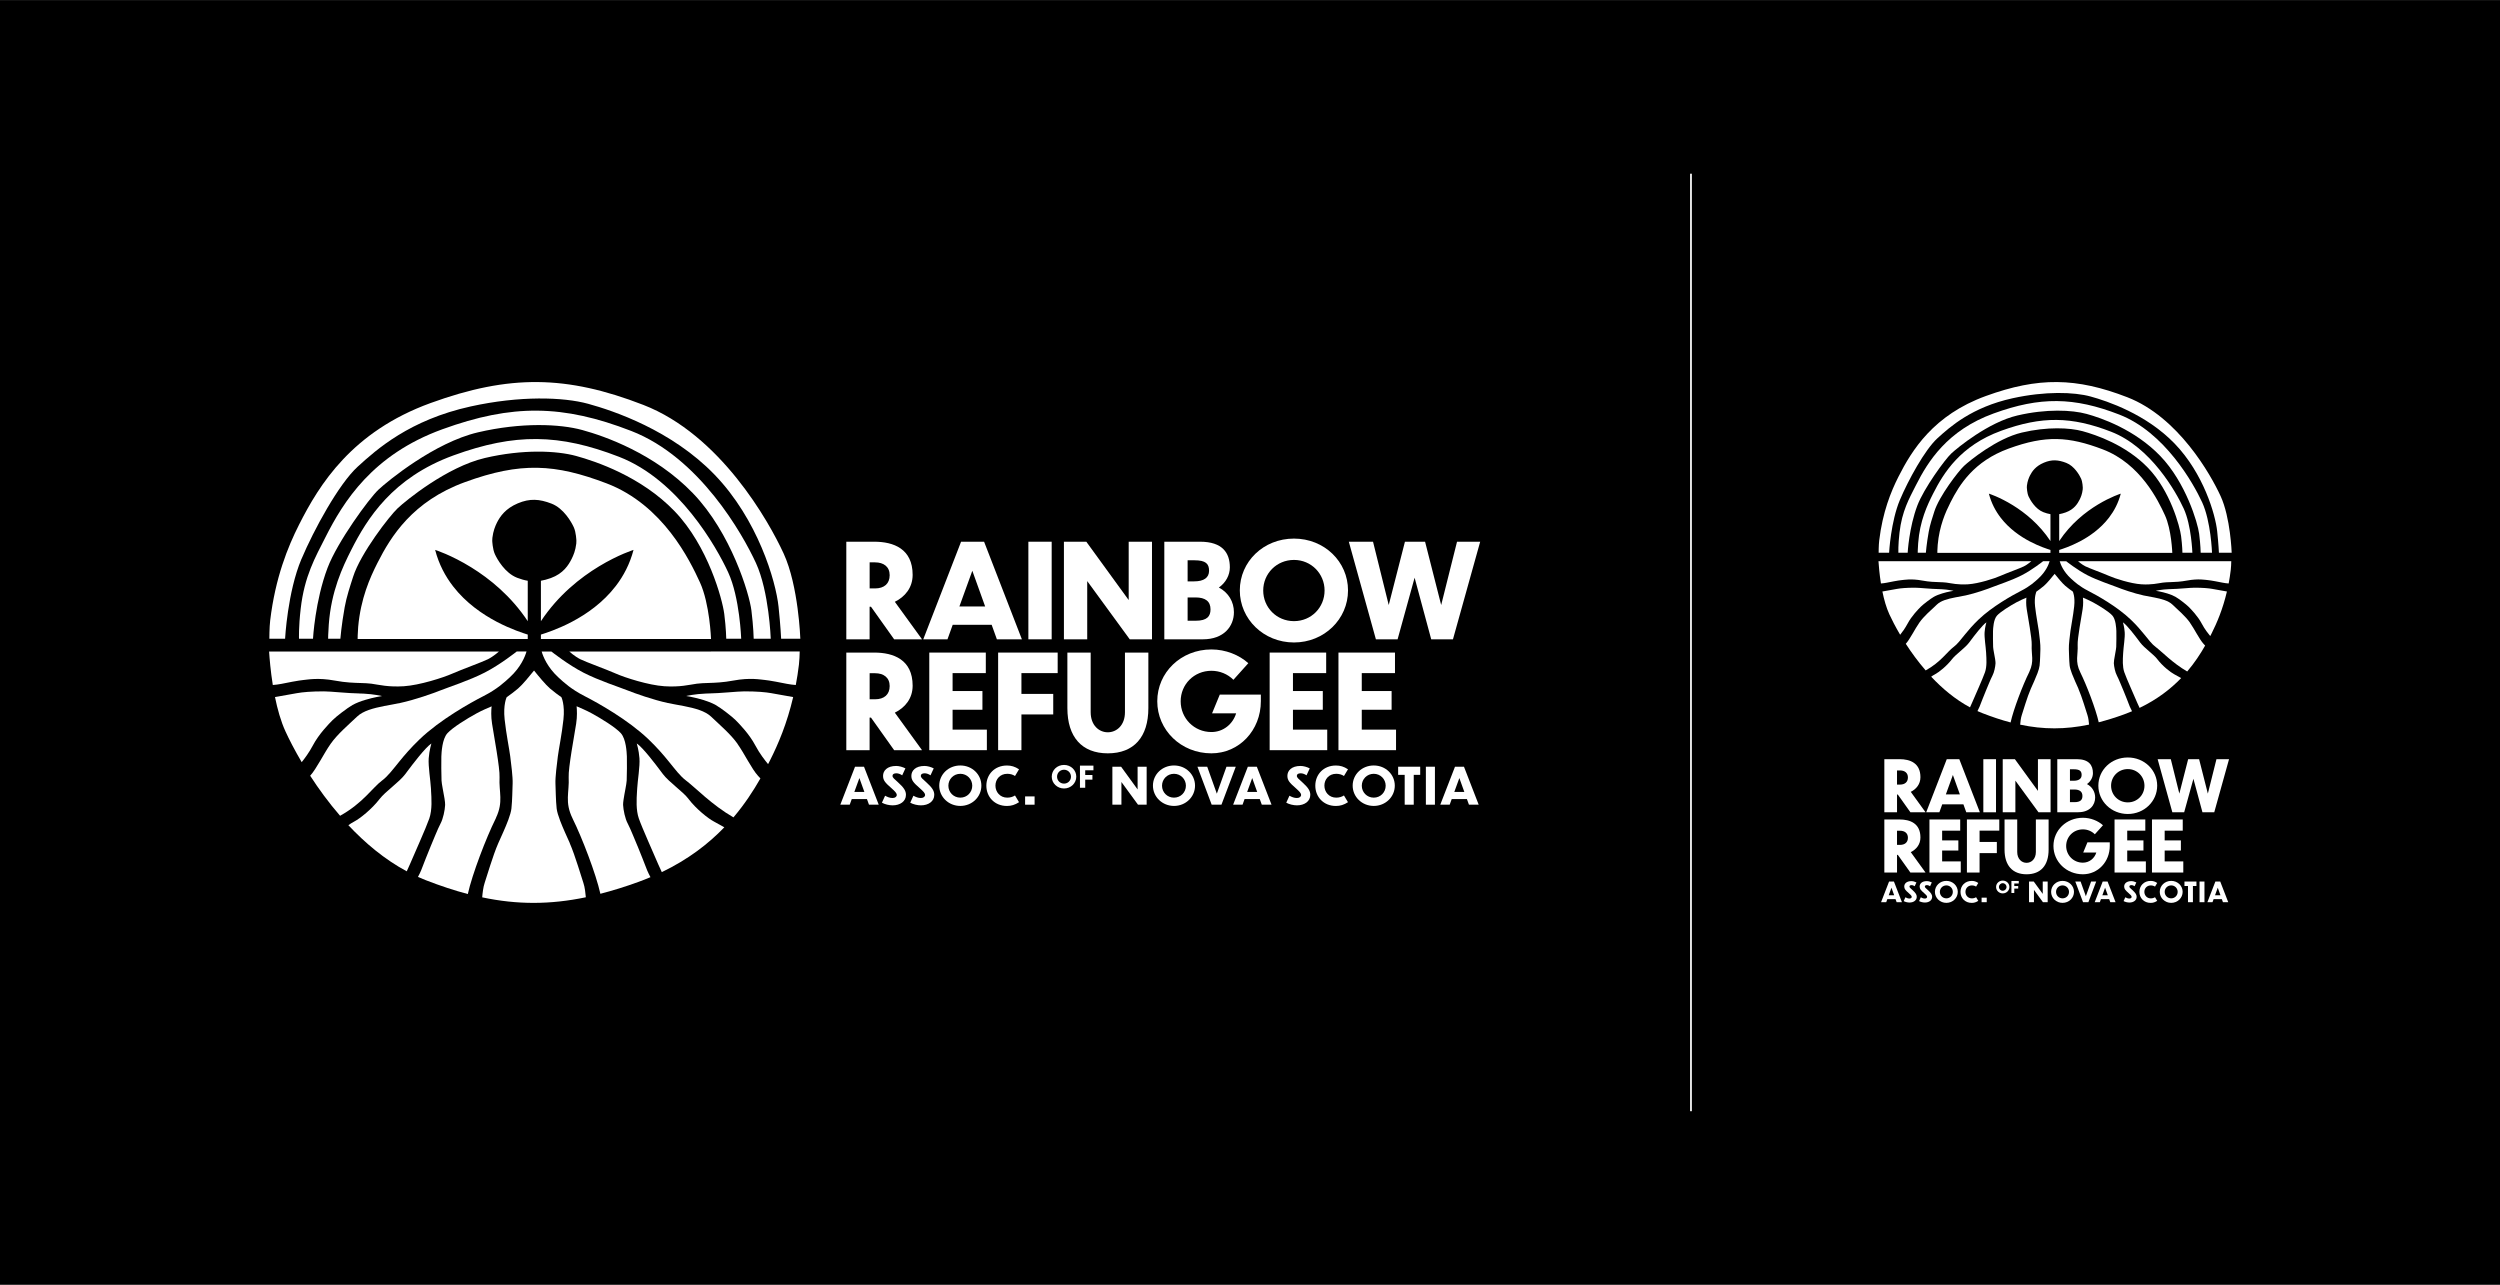 <?xml version="1.0" encoding="UTF-8"?>
<svg xmlns="http://www.w3.org/2000/svg" width="2399px" height="1233px" viewBox="0 0 1440 740" fill="none">
  <rect width="1440" height="740" fill="black"></rect>
  <g clip-path="url(#clip0_975_567)">
    <path d="M501.73 349.43H500.893V368.189H487.473V311.974H503.594C514.669 311.974 525.682 316.036 525.682 331.048C525.682 338.501 521.243 343.714 515.423 346.583L531.104 368.21H515.046L501.71 349.451L501.73 349.43ZM500.914 323.887V338.878H504.013C509.289 338.878 512.45 336.156 512.45 331.257C512.45 326.358 508.974 323.866 504.013 323.866H500.914V323.887Z" fill="white"></path>
    <path d="M571.218 359.835H548.754L545.739 368.21H531.795L553.569 311.995H566.843L588.617 368.21H574.212L571.198 359.835H571.218ZM567.45 349.283L560.059 328.703L552.606 349.283H567.45Z" fill="white"></path>
    <path d="M592.344 311.974H605.764V368.189H592.344V311.974Z" fill="white"></path>
    <path d="M626.239 334.649V368.189H612.818V311.974H625.715L650.127 345.578V311.974H663.548V368.189H650.734L626.239 334.649Z" fill="white"></path>
    <path d="M692.881 368.189H670.646V311.974H691.29C704.103 311.974 708.395 318.381 708.395 326.756C708.395 331.131 706.134 335.507 702.072 338.354C707.579 341.286 710.74 346.562 710.74 352.591C710.74 360.652 705.003 368.189 692.881 368.189ZM684.067 322.673V334.816H687.835C693.405 334.816 696.419 332.702 696.419 328.703C696.419 324.704 694.535 322.673 688.045 322.673H684.046H684.067ZM684.067 344.07V357.49H688.736C695.373 357.49 697.257 354.852 697.257 350.937C697.257 346.331 694.326 344.07 688.589 344.07H684.067Z" fill="white"></path>
    <path d="M776.459 340.008C776.459 356.59 762.746 370.011 745.326 370.011C727.907 370.011 714.131 356.59 714.131 340.008C714.131 323.427 727.781 310.174 745.326 310.174C762.871 310.174 776.459 323.51 776.459 340.008ZM727.614 340.092C727.614 349.807 735.298 357.721 745.326 357.721C755.355 357.721 762.955 349.807 762.955 340.092C762.955 330.378 755.271 322.464 745.326 322.464C735.381 322.464 727.614 330.294 727.614 340.092Z" fill="white"></path>
    <path d="M814.815 332.702L805.017 368.189H792.518L776.92 311.974H790.864L799.908 348.446L809.246 311.974H820.845L830.12 348.446L839.248 311.974H852.585L836.903 368.189H824.383L814.815 332.702Z" fill="white"></path>
    <path d="M501.73 413.286H500.893V432.046H487.473V375.831H503.594C514.669 375.831 525.682 379.893 525.682 394.904C525.682 402.358 521.243 407.571 515.423 410.439L531.104 432.067H515.046L501.71 413.307L501.73 413.286ZM500.914 387.744V402.734H504.013C509.289 402.734 512.45 400.013 512.45 395.114C512.45 390.214 508.974 387.723 504.013 387.723H500.914V387.744Z" fill="white"></path>
    <path d="M535.27 375.831H567.826V387.66H548.69V397.982H565.879V408.764H548.69V420.216H568.433V432.046H535.27V375.831Z" fill="white"></path>
    <path d="M574.924 375.831H609.218V387.66H588.344V399.636H606.664V411.465H588.344V432.046H574.924V375.831Z" fill="white"></path>
    <path d="M638.09 433.867C623.162 433.867 614.809 424.446 614.809 407.801V375.852H628.229V410.209C628.229 417.662 632.982 421.745 638.09 421.745C643.199 421.745 647.972 417.683 647.972 410.209V375.852H661.455V407.801C661.455 424.446 653.164 433.867 638.09 433.867Z" fill="white"></path>
    <path d="M697.779 433.867C680.214 433.867 666.584 420.447 666.584 403.865C666.584 387.283 680.235 374.03 697.779 374.03C705.987 374.03 713.754 377.192 719.03 381.944L710.446 391.512C707.138 388.204 702.616 386.32 697.779 386.32C687.751 386.32 680.067 394.15 680.067 403.886C680.067 413.621 687.751 421.598 697.779 421.598C704.647 421.598 710.132 416.992 712.016 410.816H698.156L702.595 400.034H726.253V403.802C726.253 420.677 713.733 433.867 697.758 433.867H697.779Z" fill="white"></path>
    <path d="M731.32 375.831H763.877V387.66H744.741V397.982H761.93V408.764H744.741V420.216H764.484V432.046H731.32V375.831Z" fill="white"></path>
    <path d="M770.953 375.831H803.509V387.66H784.373V397.982H801.562V408.764H784.373V420.216H804.117V432.046H770.953V375.831Z" fill="white"></path>
    <path d="M499.343 460.205H490.613L489.44 463.45H484.018L492.497 441.572H497.668L506.148 463.45H500.537L499.364 460.205H499.343ZM497.878 456.102L495.009 448.104L492.099 456.102H497.878Z" fill="white"></path>
    <path d="M519.652 446.534C518.71 445.864 517.454 445.361 516.302 445.361C514.816 445.361 514.083 445.947 514.083 446.827C514.083 447.916 515.171 448.648 517.16 450.47C520.678 453.631 521.829 455.495 521.829 457.777C521.829 461.566 518.438 463.827 514.146 463.827C512.178 463.827 509.665 463.262 507.99 462.299L509.812 458.279C511.194 459.033 512.533 459.598 514.125 459.598C515.611 459.598 516.532 458.803 516.532 457.86C516.532 456.751 515.485 455.746 513.392 453.861C509.874 450.805 508.639 449.402 508.639 446.827C508.639 443.896 510.984 441.132 516.197 441.132C517.935 441.132 519.924 441.718 521.515 442.535L519.673 446.513L519.652 446.534Z" fill="white"></path>
    <path d="M535.961 446.534C535.018 445.864 533.762 445.361 532.611 445.361C531.124 445.361 530.391 445.947 530.391 446.827C530.391 447.916 531.48 448.648 533.469 450.47C536.986 453.631 538.138 455.495 538.138 457.777C538.138 461.566 534.746 463.827 530.454 463.827C528.486 463.827 525.974 463.262 524.299 462.299L526.12 458.279C527.502 459.033 528.842 459.598 530.433 459.598C531.92 459.598 532.841 458.803 532.841 457.86C532.841 456.751 531.794 455.746 529.7 453.861C526.183 450.805 524.948 449.402 524.948 446.827C524.948 443.896 527.293 441.132 532.506 441.132C534.244 441.132 536.233 441.718 537.824 442.535L535.981 446.513L535.961 446.534Z" fill="white"></path>
    <path d="M565.273 452.48C565.273 458.928 559.934 464.162 553.151 464.162C546.368 464.162 541.008 458.949 541.008 452.48C541.008 446.01 546.326 440.86 553.151 440.86C559.976 440.86 565.273 446.052 565.273 452.48ZM546.263 452.522C546.263 456.311 549.257 459.389 553.151 459.389C557.045 459.389 560.018 456.311 560.018 452.522C560.018 448.732 557.024 445.654 553.151 445.654C549.278 445.654 546.263 448.711 546.263 452.522Z" fill="white"></path>
    <path d="M584.639 446.911C583.341 446.052 581.833 445.654 580.179 445.654C576.013 445.654 573.375 448.795 573.375 452.459C573.375 456.123 576.013 459.389 580.179 459.389C581.812 459.389 583.341 458.97 584.639 458.133L586.963 462.006C584.639 463.534 582.482 464.183 580.012 464.183C572.893 464.183 568.141 458.97 568.141 452.501C568.141 446.031 572.893 440.881 580.012 440.881C582.482 440.881 584.576 441.488 586.963 443.058L584.639 446.932V446.911Z" fill="white"></path>
    <path d="M595.923 458.677V463.45H590.459V458.677H595.923Z" fill="white"></path>
    <path d="M619.937 447.308C619.937 451.077 616.817 454.113 612.881 454.113C608.945 454.113 605.805 451.077 605.805 447.308C605.805 443.54 608.903 440.546 612.881 440.546C616.859 440.546 619.937 443.561 619.937 447.308ZM608.861 447.308C608.861 449.507 610.599 451.307 612.881 451.307C615.163 451.307 616.88 449.507 616.88 447.308C616.88 445.11 615.142 443.309 612.881 443.309C610.62 443.309 608.861 445.089 608.861 447.308Z" fill="white"></path>
    <path d="M622.053 440.944H629.82V443.623H625.089V446.345H629.234V449.025H625.089V453.694H622.053V440.944Z" fill="white"></path>
    <path d="M645.942 450.407V463.45H640.729V441.572H645.753L655.258 454.657V441.572H660.472V463.45H655.489L645.963 450.407H645.942Z" fill="white"></path>
    <path d="M688.338 452.48C688.338 458.928 682.999 464.162 676.237 464.162C669.474 464.162 664.094 458.949 664.094 452.48C664.094 446.01 669.412 440.86 676.237 440.86C683.062 440.86 688.338 446.052 688.338 452.48ZM669.328 452.522C669.328 456.311 672.322 459.389 676.216 459.389C680.11 459.389 683.083 456.311 683.083 452.522C683.083 448.732 680.089 445.654 676.216 445.654C672.343 445.654 669.328 448.711 669.328 452.522Z" fill="white"></path>
    <path d="M703.558 463.45H697.926L689.719 441.572H695.351L700.899 457.107L706.447 441.572H711.807L703.558 463.45Z" fill="white"></path>
    <path d="M725.605 460.205H716.874L715.702 463.45H710.279L718.759 441.572H723.93L732.409 463.45H726.798L725.626 460.205H725.605ZM724.139 456.102L721.271 448.104L718.361 456.102H724.139Z" fill="white"></path>
    <path d="M752.55 446.534C751.608 445.864 750.352 445.361 749.2 445.361C747.714 445.361 746.981 445.947 746.981 446.827C746.981 447.916 748.07 448.648 750.059 450.47C753.576 453.631 754.728 455.495 754.728 457.777C754.728 461.566 751.336 463.827 747.044 463.827C745.076 463.827 742.564 463.262 740.889 462.299L742.71 458.279C744.092 459.033 745.432 459.598 747.023 459.598C748.51 459.598 749.431 458.803 749.431 457.86C749.431 456.751 748.384 455.746 746.29 453.861C742.773 450.805 741.538 449.402 741.538 446.827C741.538 443.896 743.883 441.132 749.096 441.132C750.834 441.132 752.822 441.718 754.414 442.535L752.571 446.513L752.55 446.534Z" fill="white"></path>
    <path d="M774.115 446.911C772.817 446.052 771.31 445.654 769.656 445.654C765.489 445.654 762.851 448.795 762.851 452.459C762.851 456.123 765.489 459.389 769.656 459.389C771.31 459.389 772.817 458.97 774.115 458.133L776.439 462.006C774.115 463.534 771.959 464.183 769.488 464.183C762.37 464.183 757.617 458.97 757.617 452.501C757.617 446.031 762.37 440.881 769.488 440.881C771.959 440.881 774.073 441.488 776.439 443.058L774.115 446.932V446.911Z" fill="white"></path>
    <path d="M803.404 452.48C803.404 458.928 798.065 464.162 791.282 464.162C784.498 464.162 779.139 458.949 779.139 452.48C779.139 446.01 784.457 440.86 791.282 440.86C798.107 440.86 803.404 446.052 803.404 452.48ZM784.394 452.522C784.394 456.311 787.388 459.389 791.282 459.389C795.176 459.389 798.149 456.311 798.149 452.522C798.149 448.732 795.155 445.654 791.282 445.654C787.409 445.654 784.394 448.711 784.394 452.522Z" fill="white"></path>
    <path d="M809.078 446.261H805.33V441.572H818.039V446.261H814.312V463.45H809.099V446.261H809.078Z" fill="white"></path>
    <path d="M821.305 441.572H826.518V463.45H821.305V441.572Z" fill="white"></path>
    <path d="M844.921 460.205H836.191L835.018 463.45H829.596L838.075 441.572H843.246L851.726 463.45H846.115L844.942 460.205H844.921ZM843.456 456.102L840.587 448.104L837.677 456.102H843.456Z" fill="white"></path>
    <path d="M418.318 367.854H426.923C426.923 367.854 426.128 344.175 419.449 329.666C412.791 315.157 390.996 276.403 356.576 263.067C322.157 249.73 296.572 249.395 261.273 262.229C225.974 275.063 211.381 298.805 202.316 316.706C197.249 326.714 190.759 340.49 189.377 359.668C189 364.839 189 367.854 189 367.854H196.056C196.056 367.854 196.642 360.254 198.526 349.744C199.594 343.693 201.75 337.308 203.404 332.136C207.654 318.716 224.341 297.13 229.073 292.692C233.804 288.253 257.379 268.908 279.258 263.757C301.157 258.607 320.691 259.507 331.871 262.585C343.072 265.663 369.243 274.351 388.525 294.367C407.829 314.382 416.099 345.18 417.167 353.533C418.234 361.887 418.318 367.854 418.318 367.854Z" fill="white"></path>
    <path d="M434.126 367.854H443.945C443.945 367.854 443.024 340.804 435.424 324.243C427.803 307.682 402.931 263.422 363.612 248.181C324.293 232.939 295.086 232.562 254.762 247.218C214.439 261.873 197.773 288.986 187.43 309.441C181.652 320.872 175.35 331.718 173.194 350.602C171.958 361.427 172.231 367.854 172.231 367.854H180.291C180.291 367.854 181.485 345.996 188.666 327.049C194.36 311.995 212.596 287.081 217.977 282.014C223.379 276.947 250.303 254.838 275.301 248.976C300.299 243.114 322.618 244.119 335.389 247.636C348.181 251.154 377.032 261.14 399.078 284.003C421.124 306.866 431.614 341.976 432.807 351.503C434 361.029 434.126 367.854 434.126 367.854Z" fill="white"></path>
    <path d="M173.654 321.94C180.689 305.254 195.135 278.706 206.001 268.782C216.993 258.754 235.92 241.816 271.156 234.048C299.378 227.83 324.398 228.584 338.802 232.541C353.185 236.498 386.83 247.678 411.64 273.409C436.45 299.14 446.877 334.523 448.447 349.451C449.619 360.61 449.933 367.854 449.933 367.854H460.988C460.988 367.854 459.962 337.412 451.378 318.779C442.815 300.124 414.802 250.316 370.563 233.169C326.324 216.022 293.432 215.603 248.063 232.08C202.672 248.558 183.913 279.083 172.273 302.113C165.761 314.968 158.559 332.785 155.628 357.323C155.146 361.343 155.146 367.854 155.146 367.854H164.212C164.212 367.854 165.615 340.93 173.633 321.94H173.654Z" fill="white"></path>
    <path d="M409.547 368.001H311.564V365.467C316.589 363.834 340.038 356.653 354.735 337.433C359.153 331.676 362.796 324.808 364.91 316.685C364.91 316.685 356.264 319.386 345.104 326.127C334.448 332.576 321.509 342.709 311.564 357.763V334.46C313.365 334.146 315.249 333.644 317.28 332.911C324.482 330.294 327.455 325.458 329.297 321.815C329.8 320.81 330.323 319.616 330.805 318.213C331.286 316.748 331.705 315.031 331.935 313.063C331.998 312.414 331.998 311.388 331.998 311.388C331.998 311.388 331.852 306.573 330.491 303.621C329.13 300.648 324.691 292.755 317.678 290.033C310.664 287.332 305.178 286.955 298.269 289.865C291.214 292.838 288.094 297.319 286.252 300.962C285.226 303.014 284.074 305.84 283.614 309.713C283.53 310.362 283.53 311.388 283.53 311.388C283.53 311.388 283.698 316.204 285.058 319.156C286.419 322.129 290.858 330.022 297.872 332.743C300.049 333.581 302.038 334.146 303.985 334.46V357.763C294.375 343.212 281.939 333.246 271.492 326.777C259.83 319.553 250.639 316.685 250.639 316.685C252.774 324.955 256.501 331.885 261.023 337.726C275.742 356.716 298.981 363.834 303.985 365.467V368.001H206.002C206.002 368.001 206.002 364.567 206.316 360.987C207.782 344.614 213.058 332.806 217.391 324.243C225.138 308.918 237.637 288.651 267.828 277.638C299.944 265.914 319.834 267.128 349.355 278.35C382.058 290.808 397.446 322.924 403.141 335.34C408.856 347.734 409.547 368.001 409.547 368.001Z" fill="white"></path>
    <path d="M174.848 391.617C177.088 391.45 183.139 390.152 192.916 391.973C199.281 393.166 204.075 393.25 208.074 393.376C210.21 393.439 212.136 393.522 213.915 393.753C218.563 394.402 223.546 395.783 232.633 395.218C241.74 394.632 255.328 390.256 260.52 387.953C265.713 385.65 277.814 381.274 281.038 379.662C284.262 378.05 287.382 375.224 287.382 375.224H155C155.251 379.118 155.837 386.362 157.136 394.506C158.58 394.381 160.653 394.171 162.056 393.857C164.38 393.334 172.608 391.785 174.848 391.617Z" fill="white"></path>
    <path d="M328.251 485.685C326.555 481.875 324.294 477.038 322.661 472.746C321.635 470.025 320.839 467.512 320.63 465.628C320.107 460.791 320.107 454.971 319.939 451.328C319.772 447.685 320.798 439.75 321.321 435.605C321.844 431.459 323.645 422.708 324.545 414.333C325.466 405.77 323.373 401.541 323.373 401.541C321.426 400.201 319.206 398.547 316.799 396.516C314.37 394.464 310.078 389.272 307.607 386.174C305.116 389.272 300.845 394.464 298.416 396.516C296.009 398.547 293.789 400.18 291.842 401.541C291.842 401.541 289.749 405.77 290.67 414.333C291.57 422.708 293.371 431.438 293.894 435.605C294.417 439.75 295.443 447.706 295.276 451.328C295.108 454.95 295.108 460.771 294.585 465.628C294.397 467.387 293.706 469.669 292.784 472.181C291.151 476.599 288.744 481.707 286.985 485.685C283.928 492.615 280.202 505.512 279.155 508.506C278.317 510.893 277.899 514.808 277.752 516.818C297.935 521.089 316.82 521.068 337.442 516.776C337.275 514.766 336.877 510.893 336.039 508.527C334.993 505.533 331.266 492.636 328.209 485.706L328.251 485.685Z" fill="white"></path>
    <path d="M285.728 470.925C290.082 461.65 287.298 456.332 287.738 447.643C288.01 442.451 284.45 423.357 283.425 416.783C282.755 412.595 282.943 408.911 283.173 406.796C280.849 407.822 277.814 409.036 274.38 410.921C269.083 413.81 260.667 418.981 257.673 422.331C254.679 425.681 254.323 433.281 254.218 435.709C254.113 438.138 254.218 446.764 254.323 449.548C254.406 451.496 255.453 456.29 256.04 459.933C256.27 461.44 256.437 462.759 256.395 463.618C256.27 466.507 255.244 471.574 253.737 474.337C252.229 477.101 249.005 485.287 248.084 487.36C247.162 489.433 243.352 499.231 242.556 501.304C242.2 502.204 241.489 503.669 240.756 505.051C242.242 505.721 243.729 506.349 245.257 506.936C253.674 510.202 261.692 512.861 269.46 514.912C271.972 503.523 280.054 482.461 285.434 471.637C285.539 471.406 285.623 471.197 285.728 470.988V470.925Z" fill="white"></path>
    <path d="M367.213 487.297C366.292 485.224 363.068 477.038 361.56 474.275C360.053 471.511 359.027 466.444 358.901 463.555C358.88 462.864 358.985 461.838 359.152 460.645C359.676 456.918 360.89 451.6 360.974 449.507C361.079 446.743 361.204 438.096 361.079 435.668C360.974 433.239 360.618 425.639 357.624 422.289C354.63 418.939 346.214 413.768 340.917 410.879C337.483 409.015 334.447 407.78 332.123 406.754C332.333 408.89 332.521 412.575 331.872 416.741C330.825 423.315 327.287 442.409 327.559 447.601C328.02 456.478 325.089 461.838 329.841 471.469C329.841 471.49 329.841 471.511 329.862 471.532C335.222 482.335 343.303 503.376 345.816 514.766C352.851 512.944 360.116 510.704 367.757 507.92C370.144 507.061 372.426 506.14 374.666 505.198C373.913 503.732 373.096 502.141 372.74 501.199C371.924 499.126 368.134 489.328 367.213 487.255V487.297Z" fill="white"></path>
    <path d="M424.831 428.403C420.916 422.875 414.928 417.809 409.589 412.721C407.851 411.088 405.528 409.874 402.89 408.932C397.383 406.964 390.495 406.126 384.717 404.891C376.195 403.048 365.811 399.364 361.205 397.521C356.599 395.679 345.063 391.994 336.081 387.388C327.099 382.782 317.636 375.245 317.636 375.245H312.004C312.841 378.113 315.249 384.247 321.677 390.172C324.775 393.02 328.942 396.914 336.709 400.892C344.497 404.87 361.77 414.543 373.536 425.785C378.603 430.643 382.225 434.893 385.177 438.536C389.071 443.309 391.793 447.015 395.143 449.528C400.649 453.673 409.82 463.429 422.465 470.757C428.83 463.262 433.855 455.599 438 448.313L436.639 446.848C433.017 442.912 428.746 433.972 424.81 428.444L424.831 428.403Z" fill="white"></path>
    <path d="M207.175 399.384C200.538 399.301 190.405 398.17 186.594 398.17C179.245 398.17 174.409 398.61 170.955 399.217C168.275 399.678 161.387 400.934 158.393 401.457C159.795 408.345 161.742 415.38 164.443 421.263C166.474 425.681 169.615 431.878 173.781 438.955C175.54 436.756 178.136 433.26 180.208 429.324C183.663 422.75 189.546 416.762 191.619 414.689C193.692 412.616 200.098 407.696 203.029 406.042C205.165 404.849 207.761 403.865 210.273 403.111C215.34 401.562 220.051 400.871 220.051 400.871C220.051 400.871 215.445 399.761 209.331 399.468C208.64 399.426 207.908 399.405 207.175 399.405V399.384Z" fill="white"></path>
    <path d="M444.344 399.217C440.889 398.61 436.053 398.17 428.704 398.17C424.894 398.17 414.781 399.301 408.123 399.384C407.642 399.384 407.16 399.384 406.679 399.426C400.189 399.657 395.227 400.85 395.227 400.85C395.227 400.85 400.147 401.583 405.339 403.195C407.747 403.949 410.196 404.891 412.248 406.042C415.179 407.675 421.586 412.616 423.658 414.689C425.731 416.762 431.614 422.75 435.069 429.324C437.539 434.035 440.785 438.138 442.418 440.085C442.794 439.352 443.15 438.641 443.527 437.929C448.238 428.612 453.326 416.657 456.864 401.457C453.87 400.913 446.982 399.678 444.302 399.217H444.344Z" fill="white"></path>
    <path d="M396.586 460.101C393.299 455.829 385.406 450.532 381.826 445.801C381.575 445.466 381.156 444.901 380.612 444.189C377.513 440.043 370.311 430.538 366.773 428.172C366.773 428.172 367.987 432.087 368.322 436.693C368.678 441.299 367.275 449.486 367.045 453.861C367.024 454.469 366.961 455.118 366.919 455.829C366.647 460.268 366.27 466.507 367.966 471.385C369.934 477.038 376.613 491.778 379.146 497.786C379.963 499.692 380.633 501.157 381.198 502.288C396.398 494.981 408.039 485.999 417.209 476.473C415.136 475.28 412.749 473.94 411.179 473.123C407.892 471.385 401.15 466.088 396.544 460.101H396.586Z" fill="white"></path>
    <path d="M220.134 449.486C223.462 446.973 226.184 443.288 230.057 438.536C233.01 434.893 236.652 430.622 241.74 425.744C253.485 414.501 270.779 404.828 278.567 400.85C286.356 396.872 290.501 392.978 293.6 390.131C300.027 384.226 302.435 378.092 303.273 375.203H297.641C297.641 375.203 288.198 382.74 279.196 387.346C270.214 391.952 258.678 395.637 254.072 397.479C249.466 399.322 239.081 403.007 230.56 404.849C224.802 406.084 217.956 406.922 212.45 408.869C209.791 409.811 207.446 411.025 205.708 412.679C200.369 417.746 194.382 422.812 190.466 428.361C186.551 433.888 182.28 442.828 178.658 446.764C183.432 454.155 189.189 462.11 195.889 469.836C209.037 462.529 214.439 453.757 220.154 449.444L220.134 449.486Z" fill="white"></path>
    <path d="M409.548 375.224H327.916C327.916 375.224 331.036 378.05 334.26 379.662C337.484 381.274 349.585 385.65 354.778 387.953C359.97 390.256 373.558 394.632 382.665 395.218C391.773 395.804 396.735 394.402 401.403 393.753C403.434 393.48 405.633 393.418 408.145 393.334C411.955 393.208 416.52 393.062 422.403 391.952C432.18 390.131 438.231 391.429 440.471 391.596C442.711 391.764 450.939 393.334 453.263 393.836C454.729 394.171 456.927 394.381 458.372 394.506C459.084 390.759 459.712 386.823 460.193 382.698C460.465 380.458 460.57 377.443 460.633 375.203H409.548V375.224Z" fill="white"></path>
    <path d="M248.293 455.18C248.272 454.741 248.23 454.28 248.209 453.882C247.979 449.507 246.597 441.32 246.932 436.714C247.288 432.108 248.481 428.193 248.481 428.193C244.964 430.538 237.825 439.96 234.705 444.126C234.14 444.88 233.7 445.487 233.449 445.822C229.869 450.553 221.996 455.83 218.688 460.121C214.082 466.109 207.341 471.406 204.054 473.144C202.567 473.919 201.458 474.672 200.662 475.259C210.23 485.455 221.452 494.939 234.286 501.827C234.81 500.759 235.396 499.461 236.087 497.828C238.62 491.84 245.299 477.08 247.267 471.427C249.047 466.298 248.544 459.661 248.272 455.201L248.293 455.18Z" fill="white"></path>
  </g>
  <path d="M974 100L974 640" stroke="white"></path>
  <g clip-path="url(#clip1_975_567)">
    <path d="M1093.14 457.608H1092.69V467.812H1085.38V437.229H1094.15C1100.18 437.229 1106.17 439.442 1106.17 447.6C1106.17 451.65 1103.74 454.49 1100.6 456.049L1109.12 467.812H1100.39L1093.14 457.608ZM1092.68 443.716V451.873H1094.36C1097.23 451.873 1098.96 450.398 1098.96 447.739C1098.96 445.08 1097.08 443.716 1094.36 443.716H1092.68Z" fill="white"></path>
    <path d="M1130.93 463.26H1118.72L1117.08 467.812H1109.49L1121.34 437.229H1128.55L1140.4 467.812H1132.57L1130.93 463.26ZM1128.89 457.525L1124.86 446.333L1120.81 457.525H1128.89Z" fill="white"></path>
    <path d="M1142.4 437.243H1149.7V467.826H1142.4V437.243Z" fill="white"></path>
    <path d="M1160.86 449.576V467.812H1153.57V437.229H1160.57L1173.85 455.506V437.229H1181.14V467.812H1174.17L1160.85 449.576H1160.86Z" fill="white"></path>
    <path d="M1197.09 467.812H1185V437.229H1196.23C1203.21 437.229 1205.53 440.709 1205.53 445.261C1205.53 447.641 1204.31 450.022 1202.09 451.567C1205.09 453.168 1206.81 456.035 1206.81 459.307C1206.81 463.692 1203.69 467.784 1197.09 467.784V467.812ZM1192.29 443.062V449.66H1194.34C1197.37 449.66 1199.02 448.518 1199.02 446.333C1199.02 444.147 1197.99 443.048 1194.46 443.048H1192.29V443.062ZM1192.29 454.699V461.993H1194.84C1198.45 461.993 1199.48 460.56 1199.48 458.43C1199.48 455.924 1197.87 454.699 1194.76 454.699H1192.29Z" fill="white"></path>
    <path d="M1242.54 452.486C1242.54 461.506 1235.08 468.801 1225.62 468.801C1216.15 468.801 1208.65 461.506 1208.65 452.486C1208.65 443.465 1216.07 436.255 1225.62 436.255C1235.17 436.255 1242.54 443.507 1242.54 452.486ZM1215.98 452.528C1215.98 457.817 1220.16 462.119 1225.62 462.119C1231.07 462.119 1235.21 457.817 1235.21 452.528C1235.21 447.238 1231.03 442.936 1225.62 442.936C1220.2 442.936 1215.98 447.196 1215.98 452.528Z" fill="white"></path>
    <path d="M1263.41 448.504L1258.08 467.812H1251.27L1242.8 437.229H1250.38L1255.3 457.066L1260.38 437.229H1266.68L1271.72 457.066L1276.68 437.229H1283.93L1275.41 467.812H1268.61L1263.4 448.504H1263.41Z" fill="white"></path>
    <path d="M1093.14 492.34H1092.69V502.544H1085.38V471.96H1094.15C1100.18 471.96 1106.17 474.174 1106.17 482.331C1106.17 486.382 1103.74 489.222 1100.6 490.781L1109.12 502.544H1100.39L1093.14 492.34ZM1092.68 478.447V486.605H1094.36C1097.23 486.605 1098.96 485.129 1098.96 482.47C1098.96 479.812 1097.08 478.447 1094.36 478.447H1092.68Z" fill="white"></path>
    <path d="M1111.37 471.96H1129.08V478.392H1118.67V484.002H1128.01V489.862H1118.67V496.099H1129.4V502.53H1111.36V471.947L1111.37 471.96Z" fill="white"></path>
    <path d="M1132.94 471.96H1151.59V478.392H1140.23V484.906H1150.18V491.338H1140.23V502.53H1132.94V471.947V471.96Z" fill="white"></path>
    <path d="M1167.29 503.532C1159.18 503.532 1154.62 498.409 1154.62 489.347V471.974H1161.92V490.67C1161.92 494.72 1164.49 496.934 1167.29 496.934C1170.09 496.934 1172.66 494.72 1172.66 490.67V471.974H1180V489.347C1180 498.409 1175.49 503.532 1167.29 503.532Z" fill="white"></path>
    <path d="M1199.75 503.532C1190.2 503.532 1182.79 496.238 1182.79 487.217C1182.79 478.197 1190.2 470.986 1199.75 470.986C1204.22 470.986 1208.44 472.712 1211.31 475.288L1206.63 480.494C1204.82 478.684 1202.37 477.668 1199.74 477.668C1194.28 477.668 1190.11 481.928 1190.11 487.217C1190.11 492.507 1194.28 496.85 1199.74 496.85C1203.47 496.85 1206.46 494.345 1207.48 490.99H1199.94L1202.36 485.129H1215.23V487.176C1215.23 496.363 1208.43 503.532 1199.74 503.532H1199.75Z" fill="white"></path>
    <path d="M1217.99 471.96H1235.7V478.392H1225.28V484.002H1234.63V489.862H1225.28V496.099H1236.02V502.53H1217.98V471.947L1217.99 471.96Z" fill="white"></path>
    <path d="M1239.55 471.96H1257.26V478.392H1246.85V484.002H1256.19V489.862H1246.85V496.099H1257.58V502.53H1239.54V471.947L1239.55 471.96Z" fill="white"></path>
    <path d="M1091.84 517.856H1087.1L1086.46 519.624H1083.49L1088.1 507.722H1090.91L1095.52 519.624H1092.47L1091.83 517.856H1091.84ZM1091.04 515.615L1089.48 511.258L1087.9 515.615H1091.05H1091.04Z" fill="white"></path>
    <path d="M1102.88 510.423C1102.37 510.061 1101.68 509.782 1101.06 509.782C1100.25 509.782 1099.85 510.103 1099.85 510.576C1099.85 511.16 1100.43 511.564 1101.52 512.553C1103.44 514.279 1104.05 515.281 1104.05 516.52C1104.05 518.58 1102.2 519.805 1099.87 519.805C1098.8 519.805 1097.44 519.499 1096.52 518.97L1097.51 516.784C1098.26 517.202 1099 517.508 1099.85 517.508C1100.65 517.508 1101.16 517.077 1101.16 516.562C1101.16 515.949 1100.58 515.406 1099.44 514.39C1097.54 512.733 1096.85 511.968 1096.85 510.562C1096.85 508.961 1098.13 507.472 1100.97 507.472C1101.92 507.472 1103.01 507.792 1103.86 508.237L1102.85 510.409L1102.88 510.423Z" fill="white"></path>
    <path d="M1111.75 510.423C1111.23 510.061 1110.55 509.782 1109.92 509.782C1109.12 509.782 1108.71 510.103 1108.71 510.576C1108.71 511.16 1109.3 511.564 1110.38 512.553C1112.29 514.279 1112.92 515.281 1112.92 516.52C1112.92 518.58 1111.07 519.805 1108.74 519.805C1107.67 519.805 1106.31 519.499 1105.39 518.97L1106.38 516.784C1107.13 517.202 1107.86 517.508 1108.71 517.508C1109.52 517.508 1110.02 517.077 1110.02 516.562C1110.02 515.949 1109.45 515.406 1108.31 514.39C1106.39 512.733 1105.72 511.968 1105.72 510.562C1105.72 508.961 1107 507.472 1109.84 507.472C1110.79 507.472 1111.86 507.792 1112.72 508.237L1111.72 510.409L1111.75 510.423Z" fill="white"></path>
    <path d="M1127.69 513.652C1127.69 517.16 1124.78 520 1121.1 520C1117.43 520 1114.51 517.16 1114.51 513.652C1114.51 510.144 1117.39 507.332 1121.1 507.332C1124.82 507.332 1127.69 510.158 1127.69 513.652ZM1117.36 513.666C1117.36 515.726 1118.99 517.397 1121.1 517.397C1123.22 517.397 1124.83 515.726 1124.83 513.666C1124.83 511.606 1123.21 509.936 1121.1 509.936C1119 509.936 1117.36 511.592 1117.36 513.666Z" fill="white"></path>
    <path d="M1138.22 510.632C1137.53 510.172 1136.69 509.949 1135.8 509.949C1133.53 509.949 1132.1 511.662 1132.1 513.652C1132.1 515.643 1133.53 517.411 1135.8 517.411C1136.69 517.411 1137.53 517.188 1138.22 516.729L1139.49 518.831C1138.22 519.666 1137.06 520.014 1135.71 520.014C1131.84 520.014 1129.25 517.174 1129.25 513.666C1129.25 510.158 1131.84 507.346 1135.71 507.346C1137.04 507.346 1138.2 507.68 1139.49 508.53L1138.22 510.632Z" fill="white"></path>
    <path d="M1144.36 517.021V519.624H1141.4V517.021H1144.36Z" fill="white"></path>
    <path d="M1157.42 510.84C1157.42 512.887 1155.74 514.543 1153.58 514.543C1151.42 514.543 1149.74 512.887 1149.74 510.84C1149.74 508.794 1151.42 507.165 1153.58 507.165C1155.74 507.165 1157.42 508.808 1157.42 510.84ZM1151.39 510.84C1151.39 512.038 1152.34 513.012 1153.58 513.012C1154.82 513.012 1155.75 512.038 1155.75 510.84C1155.75 509.643 1154.81 508.669 1153.58 508.669C1152.36 508.669 1151.39 509.629 1151.39 510.84Z" fill="white"></path>
    <path d="M1158.58 507.374H1162.81V508.836H1160.23V510.311H1162.49V511.773H1160.23V514.307H1158.58V507.374Z" fill="white"></path>
    <path d="M1171.56 512.525V519.624H1168.72V507.722H1171.45L1176.62 514.836V507.722H1179.46V519.624H1176.74L1171.56 512.525Z" fill="white"></path>
    <path d="M1194.62 513.652C1194.62 517.16 1191.72 520 1188.03 520C1184.34 520 1181.44 517.16 1181.44 513.652C1181.44 510.144 1184.32 507.332 1188.03 507.332C1191.75 507.332 1194.62 510.158 1194.62 513.652ZM1184.28 513.666C1184.28 515.726 1185.9 517.397 1188.02 517.397C1190.14 517.397 1191.75 515.726 1191.75 513.666C1191.75 511.606 1190.12 509.936 1188.02 509.936C1185.92 509.936 1184.28 511.592 1184.28 513.666Z" fill="white"></path>
    <path d="M1202.9 519.624H1199.84L1195.37 507.722H1198.43L1201.45 516.172L1204.47 507.722H1207.4L1202.91 519.624H1202.9Z" fill="white"></path>
    <path d="M1214.89 517.856H1210.14L1209.5 519.624H1206.55L1211.15 507.722H1213.97L1218.57 519.624H1215.53L1214.89 517.856ZM1214.09 515.615L1212.53 511.258L1210.96 515.615H1214.11H1214.09Z" fill="white"></path>
    <path d="M1229.54 510.423C1229.03 510.061 1228.35 509.782 1227.72 509.782C1226.91 509.782 1226.51 510.103 1226.51 510.576C1226.51 511.16 1227.09 511.564 1228.18 512.553C1230.09 514.279 1230.71 515.281 1230.71 516.52C1230.71 518.58 1228.86 519.805 1226.54 519.805C1225.46 519.805 1224.1 519.499 1223.18 518.97L1224.17 516.784C1224.92 517.202 1225.66 517.508 1226.51 517.508C1227.32 517.508 1227.82 517.077 1227.82 516.562C1227.82 515.949 1227.25 515.406 1226.1 514.39C1224.2 512.733 1223.52 511.968 1223.52 510.562C1223.52 508.961 1224.8 507.472 1227.64 507.472C1228.58 507.472 1229.67 507.792 1230.52 508.237L1229.52 510.409L1229.54 510.423Z" fill="white"></path>
    <path d="M1241.28 510.632C1240.58 510.172 1239.75 509.949 1238.86 509.949C1236.59 509.949 1235.15 511.662 1235.15 513.652C1235.15 515.643 1236.59 517.411 1238.86 517.411C1239.75 517.411 1240.58 517.188 1241.28 516.729L1242.55 518.831C1241.28 519.666 1240.11 520.014 1238.76 520.014C1234.89 520.014 1232.3 517.174 1232.3 513.666C1232.3 510.158 1234.89 507.346 1238.76 507.346C1240.1 507.346 1241.25 507.68 1242.55 508.53L1241.28 510.632Z" fill="white"></path>
    <path d="M1257.2 513.652C1257.2 517.16 1254.29 520 1250.62 520C1246.94 520 1244.02 517.16 1244.02 513.652C1244.02 510.144 1246.9 507.332 1250.62 507.332C1254.34 507.332 1257.2 510.158 1257.2 513.652ZM1246.86 513.666C1246.86 515.726 1248.49 517.397 1250.61 517.397C1252.72 517.397 1254.34 515.726 1254.34 513.666C1254.34 511.606 1252.71 509.936 1250.61 509.936C1248.5 509.936 1246.86 511.592 1246.86 513.666Z" fill="white"></path>
    <path d="M1260.29 510.27H1258.25V507.722H1265.15V510.27H1263.12V519.61H1260.28V510.27H1260.29Z" fill="white"></path>
    <path d="M1266.93 507.722H1269.77V519.624H1266.93V507.722Z" fill="white"></path>
    <path d="M1279.78 517.856H1275.04L1274.4 519.624H1271.45L1276.05 507.722H1278.86L1283.47 519.624H1280.42L1279.78 517.856ZM1278.99 515.615L1277.43 511.258L1275.86 515.615H1279H1278.99Z" fill="white"></path>
    <path d="M1257.08 318.306H1262.8C1262.8 318.306 1262.27 302.562 1257.83 292.915C1253.4 283.269 1238.91 257.502 1216.03 248.634C1193.14 239.767 1176.13 239.544 1152.66 248.078C1129.19 256.611 1119.49 272.397 1113.46 284.299C1110.09 290.953 1105.78 300.112 1104.86 312.863C1104.61 316.302 1104.61 318.306 1104.61 318.306H1109.3C1109.3 318.306 1109.69 313.253 1110.94 306.265C1111.65 302.242 1113.08 297.996 1114.18 294.558C1117.01 285.635 1128.11 271.283 1131.25 268.332C1134.4 265.381 1150.07 252.518 1164.62 249.094C1179.18 245.669 1192.17 246.268 1199.6 248.314C1207.05 250.361 1224.45 256.138 1237.27 269.446C1250.1 282.753 1255.6 303.23 1256.31 308.785C1257.02 314.339 1257.08 318.306 1257.08 318.306Z" fill="white"></path>
    <path d="M1267.59 318.306H1274.12C1274.12 318.306 1273.5 300.321 1268.45 289.31C1263.38 278.299 1246.85 248.871 1220.7 238.737C1194.56 228.603 1175.14 228.352 1148.33 238.097C1121.52 247.841 1110.44 265.868 1103.56 279.468C1099.72 287.069 1095.53 294.28 1094.1 306.836C1093.28 314.033 1093.46 318.306 1093.46 318.306H1098.82C1098.82 318.306 1099.61 303.773 1104.38 291.175C1108.17 281.167 1120.3 264.601 1123.87 261.232C1127.46 257.864 1145.37 243.164 1161.99 239.266C1178.61 235.368 1193.45 236.036 1201.94 238.375C1210.44 240.714 1229.63 247.354 1244.28 262.555C1258.94 277.756 1265.92 301.101 1266.71 307.434C1267.52 313.782 1267.59 318.306 1267.59 318.306Z" fill="white"></path>
    <path d="M1094.4 287.779C1099.08 276.684 1108.69 259.033 1115.91 252.435C1123.22 245.767 1135.8 234.505 1159.23 229.341C1178 225.206 1194.63 225.707 1204.21 228.338C1213.77 230.969 1236.14 238.403 1252.64 255.511C1269.13 272.619 1276.07 296.145 1277.11 306.07C1277.89 313.49 1278.1 318.306 1278.1 318.306H1285.45C1285.45 318.306 1284.77 298.066 1279.06 285.677C1273.36 273.274 1254.74 240.157 1225.33 228.756C1195.91 217.355 1174.04 217.077 1143.88 228.032C1113.7 238.988 1101.22 259.284 1093.48 274.596C1089.16 283.143 1084.37 294.99 1082.42 311.304C1082.1 313.977 1082.1 318.306 1082.1 318.306H1088.13C1088.13 318.306 1089.06 300.405 1094.39 287.779H1094.4Z" fill="white"></path>
    <path d="M1251.24 318.404H1186.1V316.719C1189.44 315.634 1205.03 310.859 1214.8 298.08C1217.74 294.252 1220.16 289.686 1221.57 284.285C1221.57 284.285 1215.82 286.081 1208.4 290.563C1201.31 294.85 1192.71 301.588 1186.1 311.597V296.103C1187.29 295.894 1188.55 295.56 1189.9 295.073C1194.69 293.333 1196.66 290.117 1197.89 287.695C1198.22 287.027 1198.57 286.234 1198.89 285.301C1199.21 284.327 1199.49 283.185 1199.64 281.877C1199.68 281.445 1199.68 280.763 1199.68 280.763C1199.68 280.763 1199.59 277.561 1198.68 275.598C1197.78 273.622 1194.83 268.374 1190.16 266.564C1185.5 264.768 1181.85 264.518 1177.26 266.453C1172.57 268.429 1170.49 271.408 1169.27 273.83C1168.59 275.195 1167.82 277.074 1167.51 279.649C1167.46 280.081 1167.46 280.763 1167.46 280.763C1167.46 280.763 1167.57 283.965 1168.47 285.927C1169.38 287.904 1172.33 293.152 1176.99 294.962C1178.44 295.519 1179.76 295.894 1181.06 296.103V311.597C1174.67 301.922 1166.4 295.296 1159.45 290.994C1151.7 286.192 1145.59 284.285 1145.59 284.285C1147.01 289.783 1149.49 294.391 1152.49 298.275C1162.28 310.901 1177.73 315.634 1181.06 316.719V318.404H1115.91C1115.91 318.404 1115.91 316.121 1116.12 313.74C1117.09 302.855 1120.6 295.004 1123.48 289.31C1128.63 279.12 1136.94 265.645 1157.02 258.323C1178.37 250.528 1191.6 251.335 1211.22 258.796C1232.97 267.079 1243.2 288.433 1246.99 296.688C1250.79 304.929 1251.24 318.404 1251.24 318.404Z" fill="white"></path>
    <path d="M1095.2 334.106C1096.69 333.995 1100.71 333.132 1107.21 334.343C1111.44 335.136 1114.63 335.192 1117.29 335.275C1118.71 335.317 1119.99 335.373 1121.17 335.526C1124.26 335.957 1127.58 336.876 1133.62 336.5C1139.67 336.111 1148.71 333.201 1152.16 331.67C1155.61 330.139 1163.66 327.229 1165.8 326.157C1167.94 325.086 1170.02 323.206 1170.02 323.206H1082C1082.17 325.796 1082.56 330.612 1083.42 336.027C1084.38 335.944 1085.76 335.804 1086.69 335.596C1088.24 335.248 1093.71 334.217 1095.2 334.106Z" fill="white"></path>
    <path d="M1197.19 396.651C1196.06 394.117 1194.56 390.902 1193.47 388.048C1192.79 386.238 1192.26 384.568 1192.12 383.315C1191.78 380.099 1191.78 376.229 1191.66 373.807C1191.55 371.385 1192.24 366.109 1192.58 363.353C1192.93 360.597 1194.13 354.778 1194.73 349.21C1195.34 343.516 1193.95 340.704 1193.95 340.704C1192.65 339.813 1191.18 338.714 1189.58 337.363C1187.96 335.999 1185.11 332.547 1183.47 330.487C1181.81 332.547 1178.97 335.999 1177.35 337.363C1175.75 338.714 1174.28 339.799 1172.98 340.704C1172.98 340.704 1171.59 343.516 1172.2 349.21C1172.8 354.778 1174 360.583 1174.35 363.353C1174.7 366.109 1175.38 371.399 1175.27 373.807C1175.16 376.215 1175.16 380.085 1174.81 383.315C1174.68 384.484 1174.22 386.002 1173.61 387.672C1172.52 390.609 1170.92 394.006 1169.75 396.651C1167.72 401.258 1165.24 409.833 1164.55 411.824C1163.99 413.411 1163.71 416.014 1163.62 417.35C1177.03 420.19 1189.59 420.176 1203.3 417.323C1203.19 415.986 1202.93 413.411 1202.37 411.838C1201.67 409.847 1199.2 401.272 1197.16 396.665L1197.19 396.651Z" fill="white"></path>
    <path d="M1168.92 386.837C1171.81 380.67 1169.96 377.134 1170.26 371.357C1170.44 367.905 1168.07 355.209 1167.39 350.838C1166.94 348.054 1167.07 345.604 1167.22 344.198C1165.68 344.88 1163.66 345.688 1161.37 346.941C1157.85 348.862 1152.26 352.3 1150.27 354.527C1148.27 356.755 1148.04 361.808 1147.97 363.423C1147.9 365.037 1147.97 370.773 1148.04 372.624C1148.09 373.919 1148.79 377.106 1149.18 379.529C1149.33 380.531 1149.44 381.408 1149.42 381.979C1149.33 383.9 1148.65 387.268 1147.65 389.106C1146.65 390.943 1144.5 396.386 1143.89 397.764C1143.28 399.142 1140.74 405.657 1140.21 407.035C1139.98 407.634 1139.5 408.608 1139.02 409.527C1140.01 409.973 1140.99 410.39 1142.01 410.78C1147.61 412.952 1152.94 414.719 1158.1 416.084C1159.77 408.511 1165.15 394.507 1168.72 387.31C1168.79 387.157 1168.85 387.018 1168.92 386.879V386.837Z" fill="white"></path>
    <path d="M1223.1 397.723C1222.49 396.344 1220.34 390.902 1219.34 389.064C1218.34 387.227 1217.66 383.858 1217.57 381.937C1217.56 381.477 1217.63 380.795 1217.74 380.002C1218.09 377.524 1218.89 373.988 1218.95 372.596C1219.02 370.759 1219.1 365.009 1219.02 363.395C1218.95 361.78 1218.71 356.727 1216.72 354.5C1214.73 352.272 1209.14 348.834 1205.61 346.913C1203.33 345.674 1201.31 344.853 1199.77 344.171C1199.91 345.59 1200.03 348.04 1199.6 350.811C1198.9 355.182 1196.55 367.877 1196.73 371.329C1197.04 377.232 1195.09 380.795 1198.25 387.199C1198.25 387.213 1198.25 387.227 1198.26 387.24C1201.83 394.423 1207.2 408.413 1208.87 415.986C1213.55 414.775 1218.38 413.286 1223.46 411.434C1225.05 410.864 1226.56 410.251 1228.05 409.625C1227.55 408.65 1227.01 407.592 1226.77 406.966C1226.23 405.588 1223.71 399.073 1223.1 397.695V397.723Z" fill="white"></path>
    <path d="M1261.41 358.564C1258.8 354.889 1254.82 351.521 1251.27 348.138C1250.12 347.052 1248.57 346.245 1246.82 345.618C1243.16 344.31 1238.58 343.753 1234.73 342.932C1229.07 341.707 1222.16 339.257 1219.1 338.032C1216.04 336.807 1208.37 334.357 1202.4 331.294C1196.43 328.232 1190.13 323.22 1190.13 323.22H1186.39C1186.95 325.127 1188.55 329.206 1192.82 333.146C1194.88 335.039 1197.65 337.628 1202.81 340.273C1207.99 342.918 1219.48 349.349 1227.3 356.824C1230.67 360.054 1233.08 362.88 1235.04 365.302C1237.63 368.476 1239.44 370.94 1241.67 372.61C1245.33 375.366 1251.43 381.853 1259.83 386.725C1264.06 381.742 1267.41 376.647 1270.16 371.803L1269.26 370.828C1266.85 368.211 1264.01 362.267 1261.39 358.592L1261.41 358.564Z" fill="white"></path>
    <path d="M1116.69 339.271C1112.28 339.215 1105.54 338.463 1103.01 338.463C1098.12 338.463 1094.91 338.755 1092.61 339.159C1090.83 339.465 1086.25 340.301 1084.26 340.649C1085.19 345.228 1086.48 349.906 1088.28 353.817C1089.63 356.755 1091.72 360.875 1094.49 365.58C1095.66 364.119 1097.38 361.794 1098.76 359.177C1101.06 354.806 1104.97 350.825 1106.35 349.446C1107.73 348.068 1111.99 344.797 1113.93 343.697C1115.35 342.904 1117.08 342.25 1118.75 341.748C1122.12 340.718 1125.25 340.259 1125.25 340.259C1125.25 340.259 1122.19 339.521 1118.12 339.326C1117.66 339.298 1117.18 339.284 1116.69 339.284V339.271Z" fill="white"></path>
    <path d="M1274.38 339.159C1272.09 338.755 1268.87 338.463 1263.98 338.463C1261.45 338.463 1254.73 339.215 1250.3 339.271C1249.98 339.271 1249.66 339.271 1249.34 339.298C1245.02 339.451 1241.72 340.245 1241.72 340.245C1241.72 340.245 1245 340.732 1248.45 341.804C1250.05 342.305 1251.68 342.932 1253.04 343.697C1254.99 344.783 1259.25 348.068 1260.63 349.446C1262.01 350.825 1265.92 354.806 1268.22 359.177C1269.86 362.309 1272.02 365.037 1273.1 366.332C1273.35 365.845 1273.59 365.371 1273.84 364.898C1276.97 358.703 1280.35 350.755 1282.71 340.649C1280.72 340.287 1276.14 339.465 1274.35 339.159H1274.38Z" fill="white"></path>
    <path d="M1242.63 379.64C1240.44 376.8 1235.19 373.278 1232.81 370.132C1232.65 369.909 1232.37 369.534 1232.01 369.06C1229.95 366.304 1225.16 359.984 1222.8 358.411C1222.8 358.411 1223.61 361.014 1223.83 364.077C1224.07 367.139 1223.14 372.582 1222.99 375.492C1222.97 375.895 1222.93 376.327 1222.9 376.8C1222.72 379.751 1222.47 383.9 1223.6 387.143C1224.91 390.902 1229.35 400.702 1231.03 404.697C1231.57 405.963 1232.02 406.938 1232.4 407.69C1242.5 402.831 1250.24 396.859 1256.34 390.526C1254.96 389.732 1253.37 388.841 1252.33 388.298C1250.14 387.143 1245.66 383.621 1242.6 379.64H1242.63Z" fill="white"></path>
    <path d="M1125.31 372.582C1127.52 370.912 1129.33 368.462 1131.91 365.302C1133.87 362.88 1136.29 360.04 1139.67 356.796C1147.48 349.321 1158.98 342.89 1164.16 340.245C1169.34 337.6 1172.09 335.011 1174.15 333.118C1178.43 329.192 1180.03 325.113 1180.59 323.192H1176.84C1176.84 323.192 1170.56 328.204 1164.58 331.266C1158.6 334.329 1150.93 336.779 1147.87 338.004C1144.81 339.229 1137.9 341.679 1132.24 342.904C1128.41 343.725 1123.86 344.282 1120.2 345.576C1118.43 346.203 1116.87 347.01 1115.72 348.11C1112.17 351.479 1108.18 354.848 1105.58 358.536C1102.98 362.211 1100.14 368.155 1097.73 370.773C1100.9 375.686 1104.73 380.976 1109.19 386.113C1117.93 381.255 1121.52 375.422 1125.32 372.554L1125.31 372.582Z" fill="white"></path>
    <path d="M1251.24 323.206H1196.97C1196.97 323.206 1199.04 325.086 1201.19 326.157C1203.33 327.229 1211.38 330.139 1214.83 331.67C1218.28 333.201 1227.32 336.111 1233.37 336.5C1239.43 336.89 1242.73 335.957 1245.83 335.526C1247.18 335.345 1248.64 335.303 1250.31 335.248C1252.85 335.164 1255.88 335.067 1259.79 334.329C1266.29 333.118 1270.32 333.981 1271.81 334.092C1273.29 334.203 1278.77 335.248 1280.31 335.582C1281.29 335.804 1282.75 335.944 1283.71 336.027C1284.18 333.535 1284.6 330.918 1284.92 328.176C1285.1 326.686 1285.17 324.682 1285.21 323.192H1251.24V323.206Z" fill="white"></path>
    <path d="M1144.03 376.369C1144.02 376.076 1143.99 375.77 1143.97 375.505C1143.82 372.596 1142.9 367.153 1143.13 364.091C1143.36 361.028 1144.16 358.425 1144.16 358.425C1141.82 359.984 1137.07 366.248 1135 369.019C1134.62 369.52 1134.33 369.923 1134.16 370.146C1131.78 373.292 1126.55 376.8 1124.35 379.654C1121.28 383.635 1116.8 387.157 1114.62 388.312C1113.63 388.827 1112.89 389.328 1112.36 389.718C1118.72 396.498 1126.18 402.803 1134.72 407.383C1135.07 406.673 1135.46 405.81 1135.91 404.725C1137.6 400.743 1142.04 390.929 1143.35 387.171C1144.53 383.76 1144.2 379.348 1144.02 376.382L1144.03 376.369Z" fill="white"></path>
  </g>
  <defs>
    <clipPath id="clip0_975_567">
      <rect width="697.585" height="300" fill="white" transform="translate(155 220)"></rect>
    </clipPath>
    <clipPath id="clip1_975_567">
      <rect width="203.448" height="300" fill="white" transform="translate(1082 220)"></rect>
    </clipPath>
  </defs>
</svg>
